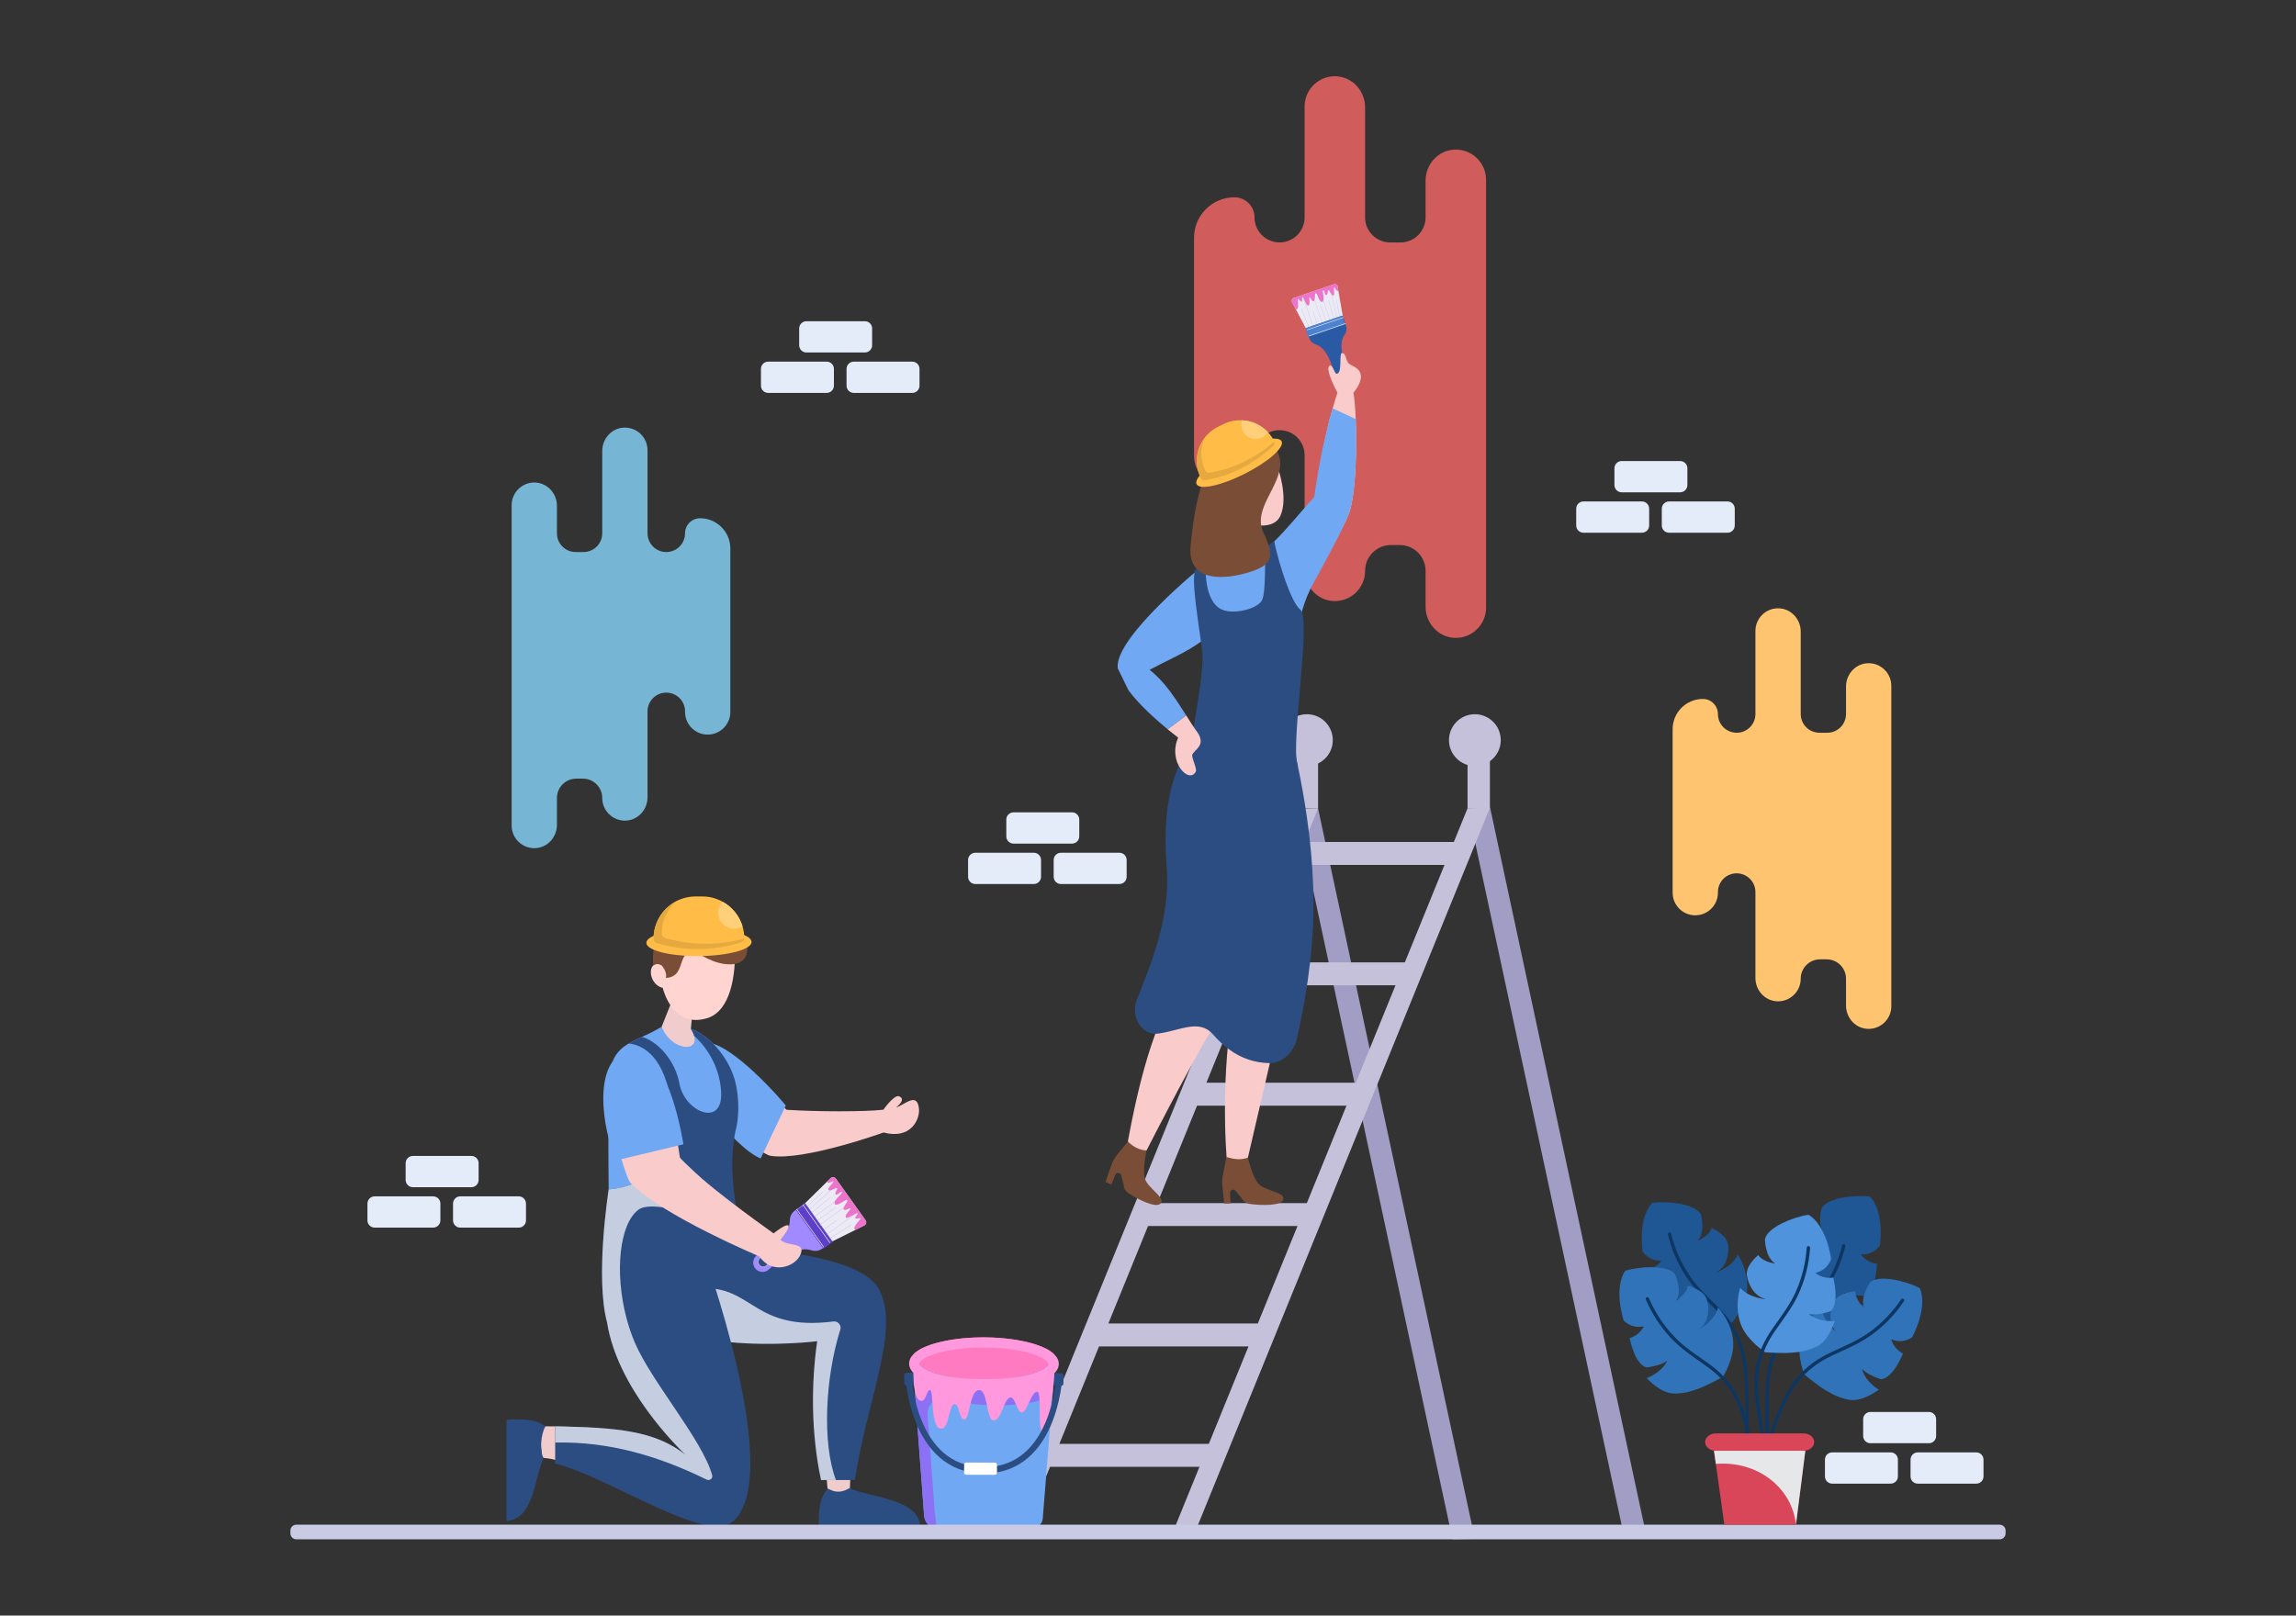 <?xml version="1.0" encoding="utf-8"?>
<svg xmlns="http://www.w3.org/2000/svg" enable-background="new 0 0 1364 960" id="Layer_1" version="1.1" viewBox="0 0 1364 960" x="0px" y="0px">
<rect x="0" y="0" width="1364" height="960" fill="#333333" stroke="none"/>
<polygon fill="#A29DC4" points="876.186,914.408 862.906,914.695 769.759,480.701 783.039,480.413"/>
<polygon fill="#A29DC4" points="978.404,914.05 965.124,914.337 871.977,480.315 885.257,480.028"/>
<path d="M623.795,871.598h88.788l-17.275,42.445l13.28-0.292l176.528-433.724l-13.28,0.292l-8.138,19.995h-88.788&#xD;&#xA;	l8.137-19.992l-13.28,0.292L593.238,914.339l13.28-0.292L623.795,871.598z M747.245,786.434h-88.788l23.564-57.896h88.788&#xD;&#xA;	L747.245,786.434z M740.247,585.479h88.788l-23.564,57.895h-88.788L740.247,585.479z M799.922,657.009l-23.564,57.896H687.57&#xD;&#xA;	l23.564-57.896H799.922z M858.148,513.949l-23.564,57.896h-88.788l23.564-57.896H858.148z M629.344,857.964l23.564-57.896h88.788&#xD;&#xA;	l-23.564,57.896H629.344z" fill="#C6C1DB"/>
<rect fill="#C6C1DB" height="36.778" transform="matrix(-1 -4.520130e-11 4.520130e-11 -1 1756.951 923.861)" width="13.28" x="871.835" y="443.541"/>
<rect fill="#C6C1DB" height="36.778" transform="matrix(-1 -4.520130e-11 4.520130e-11 -1 1552.797 923.861)" width="13.28" x="769.759" y="443.541"/>
<circle cx="776.399" cy="439.791" fill="#C6C1DB" r="15.384"/>
<circle cx="876.186" cy="439.791" fill="#C6C1DB" r="15.384"/>
<path d="M864.003,88.897c-9.664,0.455-17.098,8.779-17.098,18.454l0,21.829c0,8.217-6.661,14.879-14.879,14.879&#xD;&#xA;	h-6.175c-8.217,0-14.879-6.661-14.879-14.879V63.779c0-9.674-7.434-17.998-17.098-18.454c-10.317-0.486-18.835,7.735-18.835,17.946&#xD;&#xA;	v65.909c0,8.217-6.661,14.879-14.879,14.879l0,0c-8.217,0-14.879-6.661-14.879-14.879v0c0-6.592-5.344-11.936-11.936-11.936h0&#xD;&#xA;	c-13.253,0-23.996,10.744-23.996,23.996v129.711c0,9.923,8.044,17.966,17.966,17.966h0c9.923,0,17.966-8.044,17.966-17.966v-0.47&#xD;&#xA;	c0-8.217,6.661-14.879,14.879-14.879l0,0c8.217,0,14.879,6.661,14.879,14.879v68.221c0,9.674,7.434,17.998,17.098,18.454&#xD;&#xA;	c10.317,0.486,18.835-7.735,18.835-17.946l0,0c0-8.477,6.872-15.349,15.349-15.349h5.234c8.477,0,15.349,6.872,15.349,15.349v21.359&#xD;&#xA;	c0,9.674,7.435,17.999,17.098,18.453c10.317,0.486,18.835-7.735,18.835-17.946V106.843&#xD;&#xA;	C882.838,96.632,874.321,88.411,864.003,88.897z" fill="#D15C5C"/>
<path d="M318.062,286.728c7.236,0.341,12.804,6.574,12.804,13.819v16.347c0,6.153,4.988,11.142,11.142,11.142h4.624&#xD;&#xA;	c6.153,0,11.142-4.988,11.142-11.142l0-48.975c0-7.244,5.567-13.478,12.803-13.819c7.726-0.364,14.104,5.792,14.104,13.439v49.355&#xD;&#xA;	c0,6.153,4.988,11.142,11.142,11.142l0,0c6.153,0,11.142-4.988,11.142-11.142l0,0c0-4.937,4.002-8.938,8.938-8.938h0&#xD;&#xA;	c9.924,0,17.97,8.045,17.97,17.97v97.133c0,7.43-6.024,13.454-13.454,13.454h0c-7.43,0-13.454-6.024-13.454-13.454v-0.352&#xD;&#xA;	c0-6.153-4.988-11.142-11.142-11.142l0,0c-6.153,0-11.142,4.988-11.142,11.142l0,51.087c0,7.244-5.567,13.478-12.803,13.819&#xD;&#xA;	c-7.726,0.364-14.104-5.792-14.104-13.439l0,0c0-6.348-5.146-11.494-11.494-11.494h-3.92c-6.348,0-11.494,5.146-11.494,11.494&#xD;&#xA;	v15.994c0,7.244-5.567,13.478-12.804,13.819c-7.726,0.364-14.104-5.793-14.104-13.439v-190.38&#xD;&#xA;	C303.958,292.52,310.336,286.364,318.062,286.728z" fill="#77B5D4"/>
<path d="M1109.481,394.103c-7.236,0.341-12.804,6.574-12.804,13.819v16.347c0,6.153-4.988,11.142-11.142,11.142&#xD;&#xA;	h-4.624c-6.153,0-11.142-4.988-11.142-11.142v-48.975c0-7.244-5.567-13.478-12.803-13.819c-7.726-0.364-14.104,5.792-14.104,13.439&#xD;&#xA;	v49.355c0,6.153-4.988,11.142-11.142,11.142l0,0c-6.153,0-11.142-4.988-11.142-11.142v0c0-4.937-4.002-8.938-8.938-8.938l0,0&#xD;&#xA;	c-9.924,0-17.97,8.045-17.97,17.97v97.133c0,7.43,6.024,13.454,13.454,13.454h0c7.43,0,13.454-6.024,13.454-13.454v-0.352&#xD;&#xA;	c0-6.153,4.988-11.142,11.142-11.142l0,0c6.153,0,11.142,4.988,11.142,11.142v51.087c0,7.244,5.567,13.478,12.803,13.819&#xD;&#xA;	c7.726,0.364,14.104-5.792,14.104-13.439l0,0c0-6.348,5.146-11.494,11.494-11.494h3.92c6.348,0,11.494,5.146,11.494,11.494v15.994&#xD;&#xA;	c0,7.245,5.567,13.478,12.804,13.819c7.726,0.364,14.104-5.793,14.104-13.439v-190.38&#xD;&#xA;	C1123.585,399.895,1117.207,393.739,1109.481,394.103z" fill="#FFC470"/>
<path d="M775.756,195.058l21.904-7.475l-2.927-16.921l-0.068-0.399c-0.18-1.046-1.255-1.682-2.259-1.339&#xD;&#xA;	l-23.873,8.149c-1.003,0.343-1.463,1.498-0.969,2.436l2.315,4.393L775.756,195.058z" fill="#ECEBF5"/>
<path d="M794.26,180.497c-0.149-0.784-0.299-1.567-0.448-2.351c-0.03-0.158,0.22-0.172,0.25-0.015&#xD;&#xA;	c0.527,2.763,1.054,5.527,1.582,8.29c0.15,0.784,0.299,1.567,0.449,2.351c0.03,0.158-0.22,0.172-0.25,0.015&#xD;&#xA;	C795.314,186.024,794.787,183.26,794.26,180.497z" fill="#CDCAE6"/>
<path d="M792.961,184.078c-0.456-2.057-0.912-4.114-1.368-6.171c-0.259-1.167-0.517-2.333-0.776-3.5&#xD;&#xA;	c-0.034-0.156,0.202-0.238,0.237-0.081c0.456,2.057,0.912,4.114,1.368,6.171c0.456,2.057,0.912,4.114,1.368,6.171l0.776,3.5&#xD;&#xA;	c0.035,0.156-0.202,0.238-0.237,0.081C793.873,188.192,793.417,186.135,792.961,184.078z" fill="#CDCAE6"/>
<path d="M789.903,181.083c-0.256-0.943-0.511-1.886-0.767-2.829c-0.042-0.155,0.198-0.227,0.24-0.071&#xD;&#xA;	c0.904,3.336,1.808,6.673,2.713,10.009c0.256,0.943,0.511,1.886,0.767,2.829c0.042,0.155-0.198,0.227-0.24,0.071&#xD;&#xA;	C791.711,187.755,790.807,184.419,789.903,181.083z" fill="#CDCAE6"/>
<path d="M787.873,184.033c-0.694-2.094-1.389-4.188-2.083-6.283c-0.393-1.187-0.787-2.373-1.18-3.56&#xD;&#xA;	c-0.051-0.153,0.186-0.234,0.237-0.081c0.698,2.104,1.395,4.208,2.093,6.313c0.694,2.094,1.389,4.188,2.083,6.283&#xD;&#xA;	c0.393,1.187,0.787,2.373,1.18,3.56c0.051,0.153-0.186,0.234-0.237,0.081C789.268,188.241,788.571,186.137,787.873,184.033z" fill="#CDCAE6"/>
<path d="M785.011,183.349c-0.28-0.823-0.56-1.647-0.84-2.47c-0.052-0.153,0.185-0.234,0.237-0.081&#xD;&#xA;	c0.988,2.906,1.976,5.813,2.964,8.719c0.28,0.823,0.56,1.647,0.84,2.47c0.052,0.153-0.185,0.234-0.237,0.081L785.011,183.349z" fill="#CDCAE6"/>
<path d="M781.199,178.764l4.615,13.521c0.052,0.152-0.185,0.234-0.237,0.081l-4.615-13.521&#xD;&#xA;	C780.91,178.692,781.146,178.611,781.199,178.764z" fill="#CDCAE6"/>
<path d="M780.201,185.319l2.573,7.539c0.052,0.152-0.185,0.234-0.237,0.081l-2.573-7.539&#xD;&#xA;	C779.912,185.248,780.149,185.166,780.201,185.319z" fill="#CDCAE6"/>
<path d="M774.611,177.603l5.806,17.01c0.052,0.152-0.185,0.234-0.237,0.081l-5.806-17.01&#xD;&#xA;	C774.322,177.532,774.559,177.451,774.611,177.603z" fill="#CDCAE6"/>
<path d="M773.197,183.267c1.414,3.48,2.828,6.959,4.243,10.439c0.403,0.991,0.806,1.983,1.209,2.974&#xD;&#xA;	c0.061,0.149-0.176,0.23-0.237,0.081c-1.414-3.48-2.828-6.959-4.243-10.439c-0.403-0.991-0.806-1.983-1.209-2.974&#xD;&#xA;	C772.899,183.199,773.137,183.118,773.197,183.267z" fill="#CDCAE6"/>
<path d="M775.758,195.059l2.004,5.872c0.569,1.666,1.857,2.988,3.509,3.6l0.883,0.326&#xD;&#xA;	c2.75,1.019,4.646,3.278,6.144,5.799c2.495,4.199,3.916,8.913,4.792,13.793c0.042,0.236,0.101,0.464,0.176,0.684&#xD;&#xA;	c0.805,2.359,3.401,3.695,5.844,2.862c2.774-0.947,3.952-4.202,2.457-6.724c-2.557-4.313-4.182-8.944-4.567-14&#xD;&#xA;	c-0.203-2.677-0.011-5.367,1.389-7.658l0.713-1.17c0.907-1.484,1.105-3.295,0.543-4.941l-2.016-5.907L775.758,195.059z&#xD;&#xA;	 M795.359,223.898c-0.414-1.213,0.233-2.532,1.445-2.945c1.213-0.414,2.532,0.233,2.946,1.447c0.414,1.212-0.234,2.531-1.447,2.945&#xD;&#xA;	C797.091,225.757,795.773,225.11,795.359,223.898z" fill="#2B5AA5"/>
<rect fill="#4E82CE" height="5.527" transform="matrix(0.946 -0.323 0.323 0.946 -20.426 264.81)" width="23.109" x="776.031" y="191.178"/>
<path d="M794.868,224.065c0.506,1.483,2.119,2.275,3.603,1.769c1.484-0.507,2.277-2.12,1.77-3.603&#xD;&#xA;	c-0.507-1.484-2.12-2.277-3.604-1.77C795.154,220.968,794.361,222.581,794.868,224.065z M795.359,223.898&#xD;&#xA;	c-0.414-1.213,0.233-2.532,1.445-2.945c1.213-0.414,2.532,0.233,2.946,1.447c0.414,1.212-0.234,2.531-1.447,2.945&#xD;&#xA;	C797.091,225.757,795.773,225.11,795.359,223.898z" fill="#7E63E6"/>
<rect fill="#FFFFFF" height="0.272" transform="matrix(-0.946 0.323 -0.323 -0.946 1593.946 120.004)" width="23.109" x="775.461" y="192.134"/>
<rect fill="#FFFFFF" height="0.272" transform="matrix(-0.946 0.323 -0.323 -0.946 1597.472 126.561)" width="23.109" x="776.679" y="195.705"/>
<path d="M769.879,183.903c0.186-0.023,0.361-0.064,0.523-0.131c1.605-0.645,0.164-6.091,0.645-6.135&#xD;&#xA;	c0.483-0.049,1.669,1.897,2.284,1.567c0.612-0.328-0.295-2.317,0.455-2.613c0.747-0.295,2.184,5.65,3.515,4.938&#xD;&#xA;	c1.334-0.714,0.139-4.681,0.673-4.862c0.53-0.179,1.302,2.622,2.468,2.341c1.166-0.281,0.27-4.807,1.288-4.775&#xD;&#xA;	c1.02,0.035,2.086,6.048,3.891,5.082c1.805-0.966-0.49-6.793,0.528-6.76c1.02,0.035,0.54,2.581,1.676,2.722&#xD;&#xA;	c1.217,0.151,0.711-2.892,1.394-2.89c0.688,0.003,1.459,3.09,2.832,3.225c1.261,0.124-0.156-4.643,0.609-4.79&#xD;&#xA;	c0.765-0.147,0.86,2.542,2.445,1.995l-0.441-2.553c-0.18-1.046-1.255-1.682-2.259-1.339l-23.873,8.149&#xD;&#xA;	c-1.003,0.343-1.463,1.498-0.969,2.436L769.879,183.903z" fill="#ED74CB"/>
<path d="M663.977,396.545c0.018,0.196,0.018,0.411,0.071,0.643c2.161,4.447,4.358,8.911,6.465,13.179&#xD;&#xA;	c6.589,8.768,16.697,17.679,23.18,23.001l11.018-8.232c-6.107-9.608-12.643-20.055-21.769-27.108&#xD;&#xA;	c15.394-8.197,25.751-11.876,36.377-21.572l-5.054-40.037C714.265,336.418,662.673,378.169,663.977,396.545z" fill="#71A8F4"/>
<path d="M755.107,440.345c0,0-2.048,127.545-25.336,156.026c-11.236,13.742-48.645,87.272-48.645,87.272&#xD;&#xA;	c-4.189,0.582-8.08-0.263-11.095-5.278c7.621-41.634,17.785-77.274,34.175-97.975c8.555-58.715-16.536-84.34,11.145-140.017&#xD;&#xA;	L755.107,440.345z" fill="#F9CBCB"/>
<path d="M765.096,431.538c9.826,61.203,6.279,96.084-1.446,159.941c-0.078,0.648-0.193,1.304-0.34,1.936&#xD;&#xA;	l-22.739,97.818l-11.461,1.583c-2.89-32.321-1.217-72.964,4.492-100.302c-4.242-79.697-44.344-101.882-7.023-160.947&#xD;&#xA;	L765.096,431.538z" fill="#F9CBCB"/>
<path d="M687.851,614.198c12.808-1.59,24.483-8.981,32.627,0.33c5.958,6.792,12.844,12.324,21.386,15.13&#xD;&#xA;	c3.619,1.199,7.512,1.929,11.781,2.043c7.811,0.199,14.765-5.753,16.818-14.573c3.907-16.878,9.887-47.85,9.865-79.727&#xD;&#xA;	c-0.042-56.953-16.155-109.824-16.155-109.824s-0.251-0.059-0.704-0.175c-5.251-1.168-38.536-7.941-50.757,7.213&#xD;&#xA;	c-13.276,16.476-22.98,38.251-19.608,80.671c2.407,30.291-9.729,58.455-17.727,78.618&#xD;&#xA;	C671.391,604.015,678.358,615.408,687.851,614.198z" fill="#2C4D82"/>
<path d="M755.454,332.699l13.937,29.528c0,0,0.476-0.753,1.279-2.086c5.32-8.619,25.489-41.638,30.604-54.803&#xD;&#xA;	c4.112-10.603,4.87-37.831,4.129-56.317c-0.281-6.857-0.763-12.533-1.367-15.698c0,0,9.005-9.779,1.422-14.881&#xD;&#xA;	c-1.446-0.973-3.748-1.701-4.528-2.883c-1.949-2.955-1.054-4.892-3.375-5.765c-2.531-0.953,0.373,12.705-3.671,12.287&#xD;&#xA;	c-1.221-0.404-2.403-6.565-4.353-4.396c-2.156,2.399,5.01,15.645,5.01,15.645c-1.003,3.04-1.955,6.156-2.856,9.321&#xD;&#xA;	c-4.66,16.38-7.837,34.191-9.456,53.332C773.619,304.905,764.612,317.998,755.454,332.699z" fill="#F9CBCB"/>
<path d="M716.97,430.358l49.757-0.036c-2.595-11.3-8.954-17.349,0.37-43.002c3.886-10.677,4.558-19.721,3.573-27.18&#xD;&#xA;	c-2.474-18.535-15.216-27.442-15.216-27.442l-11.936-6.697l-14.593,0.01l-14.661,10.409c0,0,0.758,41.218,3.054,55.306&#xD;&#xA;	C719.337,404.159,721.708,418.349,716.97,430.358z" fill="#3E3279"/>
<path d="M708.761,438.076c22.891,11.713,30.719-0.902,48.1-1.04c1.357-0.001,2.788,0.073,4.27,0.224&#xD;&#xA;	c5.275,0.574,9.542-4.152,8.659-9.376c-2.749-16.048-1.833-33.782,2.194-57.721c0.9-5.327,2.378-10.527,4.409-15.527&#xD;&#xA;	c1.228-3.015,2.633-5.953,4.238-8.794c7.501-13.418,17.159-31.561,20.643-40.504c4.112-10.603,4.87-37.831,4.129-56.317&#xD;&#xA;	l-13.718-6.37c-4.66,16.38-8.115,32.583-10.939,52.68c-6.977,7.264-28.96,35.311-33.61,32.703l-3.618-2.032l-14.593,0.01&#xD;&#xA;	l-14.661,10.409c0,0,0.758,41.218,3.054,55.306C719.337,404.159,713.5,426.066,708.761,438.076z" fill="#71A8F4"/>
<path d="M757.208,321.508c-0.834,0.812,8.509,35.614,15.264,40.719c6.755,5.105-5.714,78.904-1.692,91.852&#xD;&#xA;	s-65.857,0-65.857,0s10.763-52.506,9.341-66.249c-1.422-13.743-7.806-47.381-3.449-49.895c4.357-2.514,5.521-3.446,5.521-3.446&#xD;&#xA;	s-1.71,20.408,8.015,26.897c6.827,4.555,22.16,0.712,25.189-4.412s1.312-28.465,2.638-30.972&#xD;&#xA;	C753.503,323.495,757.208,321.508,757.208,321.508z" fill="#2C4D82"/>
<path d="M699.926,438.279c-6.429,14.519,6.589,27.876,10.465,20.197c0.804-1.661-2.143-7.34-2.143-9.608&#xD;&#xA;	c0-1.393,2.464-2.964,4.161-5.447c1.929-2.822,0.303-6.357-0.893-8.018c-2.285-3.125-4.518-6.643-6.804-10.268l-11.018,8.232&#xD;&#xA;	C697.407,436.404,699.926,438.279,699.926,438.279z" fill="#F9CBCB"/>
<path d="M759.219,278.202c0,0,6.282,17.357,1.467,28.212c-4.814,10.855-24.111,3.393-24.111,3.393L759.219,278.202z" fill="#F9CBCB"/>
<polygon fill="#F9CBCB" points="746.617,310.453 749.539,326.771 736.128,326.78 736.575,309.806"/>
<path d="M728.615,687.474l-1.851,9.487c-0.654,2.591-0.839,5.277-0.549,7.934l1.061,10.246l3.76-0.03l-0.335-6.487&#xD;&#xA;	c0.165-1.677,2.273-2.319,3.346-1.02l3.509,4.253c1.013,1.905,2.861,3.247,4.996,3.553c6.521,0.936,19.265,1.33,19.853-2.945&#xD;&#xA;	c0.604-4.396-11.761-4.754-15.306-9.646c-3.434-4.736-5.742-14.962-5.742-14.962C737.477,689.418,732.904,688.914,728.615,687.474z" fill="#7A4E36"/>
<path d="M670.032,678.365l-5.988,7.3c-1.693,2.065-3.006,4.417-3.875,6.943l-3.403,9.724l3.415,1.574l2.46-6.01&#xD;&#xA;	c0.863-1.448,3.045-1.131,3.461,0.503l1.363,5.341c0.107,2.155,1.207,4.156,3.009,5.343c5.501,3.624,16.864,9.408,19.216,5.79&#xD;&#xA;	c2.419-3.719-8.616-9.311-9.741-15.246c-1.089-5.748,1.178-15.983,1.178-15.983C676.951,683.403,673.299,681.495,670.032,678.365z" fill="#7A4E36"/>
<path d="M735.902,265.296c4.753-4.497,24.004-5.702,24.611,9.567c0.566,14.235-16.658,27.436-9.915,41.636&#xD;&#xA;	c6.743,14.199,5.535,19.013-7.942,23.345c-13.477,4.332-37.304,7.22-35.378-15.162s6.879-44.768,15.162-54.03&#xD;&#xA;	C728.305,264.093,735.902,265.296,735.902,265.296z" fill="#7A4E36"/>
<path d="M761.375,262.224c1.83,3.624-7.99,12.269-21.934,19.309c-13.944,7.04-26.731,9.809-28.56,6.185&#xD;&#xA;	c-1.83-3.624,7.99-12.269,21.934-19.309C746.759,261.369,759.545,258.6,761.375,262.224z" fill="#FFBC47"/>
<path d="M756.943,262.09c0.492,0.957,0.268,2.115-0.491,2.851c-3.21,2.99-6.546,5.679-10.02,8.051&#xD;&#xA;	c-4.974,3.426-10.248,6.19-15.758,8.313c-4.716,1.811-9.623,3.182-14.704,4.076c-1.043,0.181-2.077-0.359-2.569-1.315&#xD;&#xA;	c-2.801-5.553-3.069-11.738-1.281-17.238c1.208-3.696,3.354-7.059,6.321-9.733c1.473-1.292,3.102-2.45,4.943-3.376l3.212-1.612&#xD;&#xA;	c2.617-1.319,5.363-2.099,8.116-2.314c1.035-0.103,2.073-0.114,3.117-0.059c5.817,0.245,11.398,2.777,15.453,7.121&#xD;&#xA;	C754.713,258.381,755.95,260.137,756.943,262.09z" fill="#FFBC47"/>
<path d="M712.12,266.828c0.788-2.409,2.012-4.651,3.564-6.679c-0.327,0.73-0.641,1.466-0.89,2.227&#xD;&#xA;	c-1.788,5.5-1.52,11.685,1.281,17.238c0.492,0.957,1.526,1.496,2.569,1.315c5.081-0.894,9.988-2.265,14.704-4.076&#xD;&#xA;	c5.51-2.123,10.784-4.888,15.758-8.313c2.726-1.862,5.365-3.925,7.927-6.169c0.325,0.896,0.106,1.903-0.581,2.57&#xD;&#xA;	c-3.21,2.99-6.546,5.679-10.02,8.051c-4.974,3.426-10.248,6.19-15.758,8.313c-4.716,1.811-9.623,3.182-14.704,4.076&#xD;&#xA;	c-1.043,0.181-2.077-0.359-2.569-1.315C710.599,278.513,710.331,272.328,712.12,266.828z" fill="#E6A940"/>
<path d="M753.282,256.855c-0.476,0.791-1.102,1.514-1.861,2.132c-3.668,2.982-9.072,2.425-12.067-1.258&#xD;&#xA;	c-1.887-2.322-2.352-5.323-1.525-7.995C743.646,249.98,749.227,252.512,753.282,256.855z" fill="#FFCF7A"/>
<path d="M419.616,664.073c0,0,34.067,22.051,37.957,22.701c19.775,3.305,67.325-13.83,67.325-13.83&#xD;&#xA;	c16.353,4.36,21.745-7.987,21.029-14.267c-1.153-10.122-8.601-1.99-13.607-0.618c0,0,6.544-4.771,1.767-6.627&#xD;&#xA;	c-2.894-1.124-9.297,7.971-9.297,7.971c-11.498,1.305-39.429,1.209-57.436,0.052c-1.88-1.561-4.661-3.9-6.577-5.421&#xD;&#xA;	c-13.849-10.891-27.142-17.952-45.48-21.899C410.183,644.446,413.151,654.717,419.616,664.073z" fill="#F9CBCB"/>
<path d="M451.893,688.371l14.948-31.476c-10.386-12.479-42.217-45.826-51.983-35.235&#xD;&#xA;	C399.388,638.438,436.661,682.439,451.893,688.371z" fill="#71A8F4"/>
<path d="M488.278,906.279l3.879-18.024c-0.884-3.829-1.9-23.033-2.612-26.444&#xD;&#xA;	c-6.013-28.274-6.332-43.491-2.749-68.304c0,0-122.446,21.476-114.274-54.339h51.197c0,0,83.97,3.617,96.855,28.897&#xD;&#xA;	c12.223,23.979-7.125,45.763-14.685,94.605c-0.515,3.142-0.817,21.79-1.186,25.129l39.927,18.48H488.278z" fill="#F1CCCD"/>
<path d="M507.818,879.47h-20.056c-6.013-28.298-5.857-57.698-2.273-82.511c0,0-25.126,3.175-52.614,0.524&#xD;&#xA;	c-31.661-3.043-64.721-15.732-60.352-56.327h51.197c0,0,85.827,0.074,98.713,25.354C534.656,790.489,515.377,830.605,507.818,879.47&#xD;&#xA;	z" fill="#2C4D82"/>
<path d="M499.231,789.965c-9.103,28.946-10.83,67.775-2.614,89.511h-8.862c-6.008-28.3-5.843-57.712-2.268-82.511&#xD;&#xA;	c0,0-25.13,3.169-52.619,0.51l-16.688-31.935c31.229-1.773,31.079,25.761,79.026,19.692&#xD;&#xA;	C497.774,784.918,500.012,787.502,499.231,789.965z" fill="#C5CEE0"/>
<path d="M433.268,899.785c-15.781,14.285-70.805-24.143-103.447-32.316c-2.773-0.687-5.375-1.104-7.756-1.178&#xD;&#xA;	l-1.841-18.8c3.289,0.025,6.479,0.049,9.596,0.098c36.618,0.614,61.653,4.148,79.986,18.874&#xD;&#xA;	c-3.583-3.338-72.672-68.525-42.091-122.323h48.227C415.943,744.139,463.972,872.075,433.268,899.785z" fill="#F1CCCD"/>
<path d="M435.654,903.878c-15.781,14.285-73.191-26.077-105.833-34.25v-22.04&#xD;&#xA;	c36.496,0.614,59.321,2.454,77.63,17.033c-5.007-4.712-67.371-64.892-41.429-117.292c0.515-1.081,1.08-2.136,1.693-3.191&#xD;&#xA;	l49.553-1.693C417.269,742.445,466.358,876.169,435.654,903.878z" fill="#2C4D82"/>
<path d="M411.936,596.192l-1.516,15.149c17.436,16.246-17.546,17.221-17.35-1.228l5.002-12.547l2.604-7.975&#xD;&#xA;	L411.936,596.192z" fill="#F1CCCD"/>
<path d="M491.95,884.553c-4.425,4.187-6.053,12.273-5.363,22.359h60.192c-1.633-16.529-29.014-16.759-42.19-22.653&#xD;&#xA;	C500.788,886.627,496.702,887.423,491.95,884.553z" fill="#2C4D82"/>
<path d="M324.069,847.489c-5.944-4.126-13.099-4.494-23.184-3.803v60.193c16.529-1.634,16.123-24.369,22.018-37.544&#xD;&#xA;	C320.533,862.532,321.198,852.24,324.069,847.489z" fill="#2C4D82"/>
<path d="M361.458,647.414c0-29.013,13.771-26.276,31.612-37.3c-0.001,0.013-0.001,0.013-0.002,0.026l0.013,0.001&#xD;&#xA;	c6.485,15.828,26.258,15.599,17.339,1.202c14.949,5.044,33.407,29.532,25.954,51.663c-11.245,33.392,0.579,55.566,1.141,75.747&#xD;&#xA;	c0.096,3.644,2.499,5.99-1.251,6.142c-52.089,4.726-69.468,9.729-72.713-2.61C361.078,732.881,361.458,685.052,361.458,647.414z" fill="#71A8F4"/>
<path d="M361.458,788.572l83.131-42.522c0,0-15.45-42.871-7.072-76.434c0,0,2.405-10.317,0.077-23.117&#xD;&#xA;	c-0.259-1.435-0.582-2.909-0.97-4.396c-0.052-0.207-0.116-0.414-0.168-0.621c-0.026-0.065-0.039-0.142-0.065-0.207&#xD;&#xA;	c-4.279-14.351-15.915-26.542-25.974-29.93c0.957,1.538,1.578,2.922,1.927,4.137c3.93,3.478,14.803,14.7,16.044,32.839&#xD;&#xA;	c1.525,22.211-21.729,12.425-24.733-4.318c-2.543-14.177-13.331-25.443-22.276-27.848c-2.87,1.319-5.508,2.521-7.873,3.917&#xD;&#xA;	c7.175,0.685,24.099,6.542,26.129,46.052c0,0,1.202,37.028-38.036,40.673c0,0,0,0.013-0.013,0.052c0,0.013,0,0.013,0,0.026&#xD;&#xA;	C361.238,709.126,352.964,763.128,361.458,788.572z" fill="#2C4D82"/>
<path d="M329.821,847.591v9.593c32.296-0.724,61.864,8.184,90.022,22.043c1.758,0.866,3.762-0.724,3.245-2.625&#xD;&#xA;	c-5.688-20.776-35.838-55.334-45.871-78.619c-2.056-4.771-3.749-9.787-5.081-14.881c-3.53-13.394-4.59-27.344-3.349-39.006&#xD;&#xA;	c1.254-11.752,4.861-21.177,10.627-25.353c10.925-7.887,58.644,13.122,59.161,5.029v-0.155c0-0.271-0.077-0.582-0.22-0.944&#xD;&#xA;	c-0.013-0.013-0.013-0.013-0.013-0.026c-3-7.318-33.744-31.83-38.036-39.187c-0.724-1.241-1.823-2.107-3.232-2.65&#xD;&#xA;	c-3.737,10.783-12.929,23.892-35.476,25.986c0,0,0,0.013-0.013,0.052c0,0.013,0,0.013,0,0.026&#xD;&#xA;	c-0.336,2.172-8.055,52.555-0.944,78.942c6.128,39.044,41.643,73.9,46.556,78.58c0.103,0.091,0.181,0.155,0.246,0.22&#xD;&#xA;	C389.138,850.048,366.319,848.199,329.821,847.591z" fill="#C5CEE0"/>
<path d="M393.724,587.031c0,0,0.195,0.891,0.664,2.295l0.012,0.001c1.982,5.896,8.768,20.772,25.641,15.711&#xD;&#xA;	c14.454-4.341,16.973-26.959,16.512-40.362c-15.107,7.986-32.263-12.675-42.669,9.197&#xD;&#xA;	C384.335,568.596,384.179,584.665,393.724,587.031z" fill="#FFD4D1"/>
<path d="M443.353,560.833c1.379,3.053,1.059,11.997-9.133,12.192c-10.166,0.195-17.108-5.732-20.59-6.615&#xD;&#xA;	c-12.486-3.165-5.084,14.091-18.064,14.686c0.418-1.968,0.216-4.121-2.815-7.874c-1.229-0.566-3.974-0.511-4.676,0.475&#xD;&#xA;	c0,0-2.16-18.281,8.667-21.667c0,0,3.672-4.59,8.892-5.32C414.503,545.47,437.357,547.56,443.353,560.833z" fill="#7A4E36"/>
<path d="M446.502,559.711c0.04,4.487-13.921,8.25-31.184,8.406c-17.263,0.156-31.29-3.356-31.33-7.843&#xD;&#xA;	c-0.041-4.487,13.921-8.25,31.184-8.406C432.435,551.713,446.462,555.224,446.502,559.711z" fill="#FFBC47"/>
<path d="M442.175,557.41c0.02,1.189-0.769,2.227-1.881,2.585c-4.644,1.393-9.266,2.426-13.869,3.077&#xD;&#xA;	c-6.606,0.961-13.185,1.121-19.684,0.53c-5.56-0.512-11.094-1.554-16.567-3.154c-1.122-0.331-1.883-1.371-1.903-2.56&#xD;&#xA;	c-0.059-6.874,2.701-13.135,7.164-17.711c3.006-3.072,6.777-5.355,11.026-6.554c2.091-0.56,4.272-0.911,6.551-0.928l3.972-0.026&#xD;&#xA;	c3.239-0.026,6.342,0.543,9.175,1.677c1.076,0.404,2.11,0.901,3.119,1.466c5.645,3.089,9.937,8.328,11.831,14.617&#xD;&#xA;	C441.78,552.643,442.146,554.989,442.175,557.41z" fill="#FFBC47"/>
<path d="M395.435,540.178c1.959-2.002,4.27-3.626,6.799-4.876c-0.681,0.563-1.352,1.139-1.971,1.772&#xD;&#xA;	c-4.463,4.576-7.223,10.837-7.164,17.711c0.02,1.189,0.78,2.23,1.903,2.56c5.473,1.6,11.007,2.641,16.567,3.154&#xD;&#xA;	c6.499,0.591,13.078,0.432,19.684-0.53c3.613-0.511,7.237-1.265,10.874-2.236c-0.116,1.047-0.826,1.938-1.833,2.263&#xD;&#xA;	c-4.644,1.393-9.266,2.426-13.869,3.077c-6.606,0.961-13.185,1.121-19.684,0.53c-5.56-0.512-11.094-1.554-16.567-3.154&#xD;&#xA;	c-1.122-0.331-1.883-1.371-1.903-2.56C388.212,551.014,390.972,544.754,395.435,540.178z" fill="#E6A940"/>
<path d="M441.108,550.431c-0.858,0.551-1.832,0.962-2.887,1.202c-5.095,1.161-10.178-2.035-11.344-7.149&#xD;&#xA;	c-0.735-3.224,0.273-6.427,2.4-8.67C434.921,538.903,439.214,544.142,441.108,550.431z" fill="#FFCF7A"/>
<path d="M494.502,737.659l-16.186-22.72l14.764-14.506l0.348-0.343c0.912-0.897,2.412-0.764,3.153,0.278&#xD;&#xA;	l17.639,24.764c0.741,1.042,0.379,2.495-0.765,3.067l-5.356,2.673L494.502,737.659z" fill="#ECEBF5"/>
<path d="M486.628,710.394c0.697-0.662,1.395-1.324,2.092-1.986c0.14-0.133-0.095-0.323-0.234-0.191&#xD;&#xA;	c-2.459,2.334-4.919,4.669-7.378,7.003c-0.697,0.662-1.395,1.324-2.092,1.986c-0.14,0.133,0.095,0.323,0.234,0.19&#xD;&#xA;	C481.709,715.063,484.168,712.728,486.628,710.394z" fill="#CDCAE6"/>
<path d="M485.381,714.812c1.893-1.693,3.786-3.386,5.679-5.079c1.074-0.96,2.147-1.92,3.221-2.881&#xD;&#xA;	c0.143-0.128-0.03-0.375-0.175-0.246c-1.893,1.693-3.786,3.386-5.679,5.079s-3.786,3.386-5.679,5.079l-3.221,2.881&#xD;&#xA;	c-0.143,0.128,0.03,0.375,0.175,0.246C481.595,718.198,483.488,716.505,485.381,714.812z" fill="#CDCAE6"/>
<path d="M490.481,714.03c0.913-0.744,1.827-1.487,2.74-2.231c0.15-0.122-0.034-0.361-0.185-0.238&#xD;&#xA;	c-3.231,2.63-6.463,5.261-9.694,7.891c-0.913,0.744-1.827,1.487-2.74,2.231c-0.15,0.122,0.034,0.361,0.185,0.238&#xD;&#xA;	C484.018,719.291,487.25,716.661,490.481,714.03z" fill="#CDCAE6"/>
<path d="M490.393,718.346c2.152-1.562,4.305-3.124,6.457-4.685c1.22-0.885,2.439-1.77,3.659-2.655&#xD;&#xA;	c0.157-0.114-0.018-0.36-0.175-0.246c-2.163,1.569-4.325,3.138-6.488,4.708c-2.152,1.562-4.305,3.124-6.457,4.685&#xD;&#xA;	c-1.22,0.885-2.439,1.77-3.659,2.655c-0.157,0.114,0.018,0.36,0.175,0.246C486.068,721.484,488.231,719.915,490.393,718.346z" fill="#CDCAE6"/>
<path d="M493.675,719.689c0.853-0.609,1.706-1.218,2.559-1.828c0.158-0.113-0.017-0.359-0.175-0.246&#xD;&#xA;	c-3.011,2.15-6.022,4.301-9.033,6.451c-0.853,0.609-1.706,1.218-2.559,1.827c-0.158,0.113,0.017,0.359,0.175,0.246L493.675,719.689z" fill="#CDCAE6"/>
<path d="M500.632,717.881l-14.026,9.99c-0.158,0.113,0.017,0.359,0.175,0.246l14.026-9.991&#xD;&#xA;	C500.965,718.015,500.791,717.769,500.632,717.881z" fill="#CDCAE6"/>
<path d="M496.999,725l-7.821,5.571c-0.158,0.113,0.017,0.359,0.175,0.246l7.821-5.571&#xD;&#xA;	C497.332,725.133,497.157,724.887,496.999,725z" fill="#CDCAE6"/>
<path d="M507.897,721.378l-17.645,12.569c-0.158,0.113,0.017,0.359,0.175,0.246l17.645-12.569&#xD;&#xA;	C508.23,721.511,508.055,721.265,507.897,721.378z" fill="#CDCAE6"/>
<path d="M505.298,727.917c-3.831,2.412-7.662,4.824-11.494,7.235c-1.092,0.687-2.183,1.374-3.275,2.061&#xD;&#xA;	c-0.164,0.104,0.011,0.349,0.175,0.246c3.831-2.412,7.662-4.824,11.494-7.235c1.092-0.687,2.183-1.374,3.275-2.061&#xD;&#xA;	C505.638,728.059,505.462,727.813,505.298,727.917z" fill="#CDCAE6"/>
<path d="M478.34,714.972l-6.127,4.364c-1.708,1.217-2.787,3.128-2.943,5.219l-0.125,1.646&#xD;&#xA;	c-0.241,3.227-1.944,5.995-4.026,8.473c-3.933,4.68-8.779,8.071-14.315,10.494c-3.237,1.417-4.373,5.432-2.323,8.31&#xD;&#xA;	c1.805,2.533,5.286,3.051,7.733,1.308c0.228-0.162,0.446-0.344,0.653-0.546c4.289-4.161,8.995-7.776,14.39-10.132&#xD;&#xA;	c3.239-1.414,6.683-2.294,10.092-1.357l1.094,0.302c2.047,0.562,4.238,0.174,5.966-1.057l6.091-4.339L478.34,714.972z&#xD;&#xA;	 M451.134,751.451c-0.897-1.259-0.603-3.005,0.654-3.9c1.259-0.896,3.004-0.603,3.901,0.655c0.896,1.257,0.602,3.003-0.656,3.9&#xD;&#xA;	C453.775,753.002,452.029,752.708,451.134,751.451z" fill="#A189FF"/>
<rect fill="#5C40C7" height="27.853" transform="matrix(0.815 -0.58 0.58 0.815 -332.779 415.727)" width="6.662" x="480.376" y="714.322"/>
<path d="M456.198,747.844c-1.097-1.54-3.233-1.899-4.773-0.802c-1.539,1.096-1.898,3.232-0.801,4.772&#xD;&#xA;	c1.096,1.539,3.232,1.898,4.771,0.802C456.935,751.518,457.294,749.382,456.198,747.844z M451.134,751.451&#xD;&#xA;	c-0.897-1.259-0.603-3.005,0.654-3.9c1.259-0.896,3.004-0.603,3.901,0.655c0.896,1.257,0.602,3.003-0.656,3.9&#xD;&#xA;	C453.775,753.002,452.029,752.708,451.134,751.451z" fill="#A9A7C7"/>
<rect fill="#FFFFFF" height="0.327" transform="matrix(0.58 0.815 -0.815 0.58 795.95 -90.168)" width="27.853" x="471.514" y="726.849"/>
<rect fill="#FFFFFF" height="0.327" transform="matrix(0.58 0.815 -0.815 0.58 796.544 -86.043)" width="27.853" x="467.81" y="729.488"/>
<path d="M508.099,730.872c-0.166-0.153-0.309-0.317-0.421-0.496c-1.118-1.76,4.123-6.078,3.682-6.459&#xD;&#xA;	c-0.438-0.387-2.967,0.683-3.338-0.072c-0.369-0.751,1.918-2.06,1.393-2.878c-0.524-0.814-6.111,3.995-6.913,2.362&#xD;&#xA;	c-0.804-1.637,3.156-4.681,2.76-5.232c-0.393-0.548-3.118,1.651-4.062,0.556c-0.944-1.095,3.117-4.896,2.097-5.58&#xD;&#xA;	c-1.024-0.683-6.295,4.453-7.382,2.239c-1.087-2.214,5.256-6.305,4.237-6.989c-1.024-0.683-2.344,2.147-3.555,1.486&#xD;&#xA;	c-1.298-0.709,1.338-3.331,0.668-3.81c-0.676-0.481-3.601,1.998-5.04,1.166c-1.321-0.765,3.417-4.436,2.772-5.118&#xD;&#xA;	c-0.646-0.682-2.629,1.883-3.796,0.233l2.227-2.189c0.912-0.897,2.412-0.764,3.153,0.278l17.639,24.764&#xD;&#xA;	c0.741,1.042,0.379,2.495-0.765,3.067L508.099,730.872z" fill="#ED74CB"/>
<path d="M359.111,653.351c0,0,12.148,46.054,15.318,49.405c18.065,19.1,76.732,43.838,76.732,43.838&#xD;&#xA;	c7.22,10.733,20.424,6.365,23.901-0.159c4.771-8.951-7.069-5.279-11.381-9.753c0,0,4.356-5.068,4.809-7.365&#xD;&#xA;	c0.844-4.282-8.913,3.579-8.913,3.579c-11.029-7.843-40.774-29.247-55.547-44.316c-0.418-2.827-0.836-5.654-1.317-8.475&#xD;&#xA;	c-3.552-20.297-9.4-36.806-22.284-54.563C366.363,632.268,360.79,640.157,359.111,653.351z" fill="#F9CBCB"/>
<path d="M366.331,689.45l39.706-9.499c-3.553-20.297-12.663-58.348-32.411-55.027&#xD;&#xA;	C351.406,628.66,357.703,672.391,366.331,689.45z" fill="#71A8F4"/>
<path d="M620.148,823.41l10.357,0.027c0.699,0.002,1.267-0.563,1.268-1.262l0.012-4.922&#xD;&#xA;	c0.002-0.699-0.563-1.267-1.262-1.269l-10.356-0.027L620.148,823.41z" fill="#2C4D82"/>
<path d="M548.82,823.225l-10.356-0.027c-0.699-0.002-1.264-0.57-1.262-1.268l0.012-4.922&#xD;&#xA;	c0.002-0.699,0.57-1.264,1.268-1.262l10.357,0.027L548.82,823.225z" fill="#2C4D82"/>
<path d="M543.103,804.274l0.488,6.585l0.459,6.192l5.8,78.146c6.9,2.906,18.699,6.858,33.81,7.011&#xD;&#xA;	c15.783,0.154,28.115-3.924,35.121-6.832l6.213-78.115l0.491-6.19l0.522-6.582c-6.883-6.352-24.566-9.761-41.427-9.805&#xD;&#xA;	C567.719,794.64,550.02,797.958,543.103,804.274z" fill="#FF7AC0"/>
<path d="M626.743,811.067l-0.405,5.021l-1.076,13.645h-0.016l-5.754,72.498c-0.248,3.121-2.669,5.621-5.776,6.003&#xD;&#xA;	c-20.112,2.471-39.276,2.941-57.046,0.471c-4.189-0.582-7.378-4.057-7.691-8.275l-6.272-84.545l-0.359-5.037h1.247l2.745,0.016&#xD;&#xA;	c0.67,1.123,3.072,3.244,9.497,5.302c7.595,2.433,17.777,3.789,28.678,3.821c10.9,0.031,21.083-1.279,28.709-3.68&#xD;&#xA;	c6.44-2.012,8.842-4.133,9.512-5.24H626.743z" fill="#71A8F4"/>
<path d="M626.743,811.067l-0.405,5.021l-1.076,13.645h-0.016c-0.405,0.187-0.827,0.374-1.294,0.546&#xD;&#xA;	c-0.904,0.374-1.934,0.749-3.103,1.107c-7.61,2.401-17.808,3.711-28.693,3.68c-10.9-0.031-21.083-1.388-28.694-3.821&#xD;&#xA;	c-0.062-0.031-0.125-0.047-0.187-0.062c-6.316-2.043-12.694,2.932-12.21,9.544l4.195,56.529l1.262,11.428l0,0&#xD;&#xA;	c-4.116-0.675-7.234-4.082-7.542-8.242l-6.273-84.557l-0.359-5.037h1.247l2.745,0.016c0.67,1.123,3.072,3.244,9.497,5.302&#xD;&#xA;	c7.595,2.433,17.777,3.789,28.678,3.821c10.9,0.031,21.083-1.279,28.709-3.68c6.44-2.012,8.842-4.133,9.512-5.24H626.743z" fill="#8D71F5"/>
<path d="M540.08,810.237c-0.005,2.074,0.94,3.954,2.632,5.64c0.406,0.401,0.85,0.794,1.339,1.172&#xD;&#xA;	c6.021,4.683,18.131,7.618,31.039,8.602c3.114,0.242,6.281,0.363,9.41,0.371c16.115,0.042,32.992-2.984,40.495-8.764&#xD;&#xA;	c0.068-0.052,0.143-0.112,0.212-0.165c0.408-0.323,0.786-0.661,1.134-1c1.701-1.677,2.656-3.553,2.661-5.626&#xD;&#xA;	c0.006-2.217-1.075-4.21-2.993-5.98c-2.377-2.2-6.06-4.042-10.543-5.525c-1.778-0.585-3.685-1.11-5.689-1.568&#xD;&#xA;	c-1.673-0.396-3.414-0.748-5.2-1.046c-6.294-1.087-13.215-1.648-19.994-1.666c-10.489-0.027-21.306,1.249-29.645,3.739&#xD;&#xA;	c-0.642,0.187-1.276,0.381-1.887,0.591c-0.287,0.097-0.574,0.195-0.853,0.299c-3.827,1.362-6.968,3.021-9.092,4.961&#xD;&#xA;	C541.177,806.032,540.085,808.02,540.08,810.237z M555.832,816.16c-6.427-2.053-8.82-4.178-9.495-5.296&#xD;&#xA;	c-0.158-0.264-0.225-0.475-0.225-0.611c0.002-0.716,1.72-3.246,9.253-5.707c0.166-0.052,0.332-0.105,0.498-0.157&#xD;&#xA;	c0.695-0.217,1.412-0.433,2.151-0.628c7.335-2.002,16.651-3.071,26.552-3.045c6.161,0.016,12.087,0.454,17.454,1.275&#xD;&#xA;	c1.523,0.23,2.992,0.49,4.417,0.788c0.09,0.015,0.181,0.038,0.271,0.061c2.269,0.466,4.401,1.014,6.36,1.646&#xD;&#xA;	c0.06,0.015,0.121,0.03,0.181,0.053c7.942,2.547,9.722,5.184,9.72,5.915c0,0.136-0.069,0.347-0.228,0.61&#xD;&#xA;	c-0.682,1.114-3.085,3.227-9.523,5.247c-7.615,2.401-17.766,3.204-28.663,3.176C573.659,819.456,563.435,818.6,555.832,816.16z" fill="#FF98DC"/>
<path d="M542.712,815.877c0,0-0.485,16.062,4.414,16.534c3.32,0.319,3.082-6.395,5.39-6.388&#xD;&#xA;	c2.309,0.007,0.164,22.425,6.305,22.906c5.227,0.409,4.678-13.73,7.958-14.492c3.28-0.763,2.736,8.888,6.092,9.041&#xD;&#xA;	c3.356,0.153,3.049-17.031,8.623-17.498s4.278,18.221,8.854,18.068c4.577-0.153,5.644-11.289,9.153-13.425&#xD;&#xA;	c3.509-2.136,4.729,9.458,7.78,8.695s5.187-11.747,8.695-12.357c3.509-0.61-0.239,25.141,3.855,23.922s6.507-34.79,6.507-34.79&#xD;&#xA;	C598.289,823.333,570.421,822.93,542.712,815.877z" fill="#FF98DC"/>
<path d="M584.539,875.569c0.009,0,0.015,0,0.023,0c17.902,0.038,31.635-9.853,39.713-28.603&#xD;&#xA;	c6.007-13.941,6.757-27.668,6.786-28.245l-3.564-0.2c-0.007,0.135-0.758,13.679-6.51,26.977&#xD;&#xA;	c-7.565,17.487-19.817,26.336-36.416,26.301c-0.007,0-0.016,0-0.023,0c-16.652-0.043-28.932-8.953-36.503-26.483&#xD;&#xA;	c-5.757-13.332-6.497-26.89-6.503-27.025l-3.564,0.198c0.028,0.578,0.766,14.319,6.778,28.295&#xD;&#xA;	C552.835,865.569,566.593,875.523,584.539,875.569z" fill="#2C4D82"/>
<path d="M573.981,876.323l17.055,0.044c0.68,0.002,1.233-0.548,1.234-1.228l0.012-4.79&#xD;&#xA;	c0.002-0.68-0.548-1.233-1.228-1.235L574,869.07c-0.68-0.002-1.233,0.548-1.235,1.228l-0.012,4.79&#xD;&#xA;	C572.751,875.768,573.301,876.321,573.981,876.323z" fill="#FFFFFF"/>
<path d="M1187.929,914.695H176.071c-1.961,0-3.551-1.59-3.551-3.551v-1.61c0-1.961,1.59-3.551,3.551-3.551h1011.859&#xD;&#xA;	c1.961,0,3.551,1.59,3.551,3.551v1.61C1191.48,913.106,1189.89,914.695,1187.929,914.695z" fill="#C8CBE3"/>
<path d="M625.967,521.006v-9.991c0-2.371,1.923-4.292,4.294-4.292h34.759c2.371,0,4.292,1.922,4.292,4.292v9.991&#xD;&#xA;	c0,2.371-1.921,4.292-4.292,4.292h-34.759C627.89,525.298,625.967,523.376,625.967,521.006z" fill="#E4EBF9"/>
<path d="M636.875,501.28h-34.76c-2.371,0-4.292-1.921-4.292-4.292v-9.992c0-2.37,1.922-4.292,4.292-4.292h34.76&#xD;&#xA;	c2.371,0,4.292,1.923,4.292,4.292v9.992C641.167,499.359,639.245,501.28,636.875,501.28z" fill="#E4EBF9"/>
<path d="M618.462,511.015v9.991c0,2.371-1.921,4.292-4.292,4.292h-34.76c-2.37,0-4.291-1.922-4.291-4.292v-9.991&#xD;&#xA;	c0-2.371,1.921-4.292,4.291-4.292h34.76C616.541,506.722,618.462,508.644,618.462,511.015z" fill="#E4EBF9"/>
<path d="M1135.01,877.317v-9.991c0-2.371,1.923-4.292,4.294-4.292h34.759c2.371,0,4.292,1.921,4.292,4.292v9.991&#xD;&#xA;	c0,2.371-1.922,4.292-4.292,4.292h-34.759C1136.932,881.609,1135.01,879.688,1135.01,877.317z" fill="#E4EBF9"/>
<path d="M1145.917,857.592h-34.76c-2.371,0-4.292-1.922-4.292-4.292v-9.992c0-2.37,1.922-4.292,4.292-4.292h34.76&#xD;&#xA;	c2.371,0,4.292,1.923,4.292,4.292v9.992C1150.21,855.67,1148.288,857.592,1145.917,857.592z" fill="#E4EBF9"/>
<path d="M1127.505,867.326v9.991c0,2.371-1.922,4.292-4.292,4.292h-34.76c-2.37,0-4.291-1.921-4.291-4.292v-9.991&#xD;&#xA;	c0-2.371,1.922-4.292,4.291-4.292h34.76C1125.583,863.033,1127.505,864.955,1127.505,867.326z" fill="#E4EBF9"/>
<path d="M269.132,725.177v-9.991c0-2.371,1.923-4.292,4.294-4.292h34.759c2.371,0,4.292,1.922,4.292,4.292v9.991&#xD;&#xA;	c0,2.371-1.922,4.292-4.292,4.292h-34.759C271.054,729.47,269.132,727.548,269.132,725.177z" fill="#E4EBF9"/>
<path d="M280.039,705.452h-34.76c-2.371,0-4.292-1.922-4.292-4.292v-9.992c0-2.37,1.921-4.292,4.292-4.292h34.76&#xD;&#xA;	c2.371,0,4.292,1.923,4.292,4.292v9.992C284.331,703.531,282.41,705.452,280.039,705.452z" fill="#E4EBF9"/>
<path d="M261.627,715.186v9.991c0,2.371-1.922,4.292-4.292,4.292h-34.76c-2.37,0-4.291-1.922-4.291-4.292v-9.991&#xD;&#xA;	c0-2.371,1.922-4.292,4.291-4.292h34.76C259.705,710.894,261.627,712.815,261.627,715.186z" fill="#E4EBF9"/>
<path d="M502.914,229.178v-9.991c0-2.371,1.923-4.292,4.294-4.292h34.759c2.371,0,4.292,1.921,4.292,4.292v9.991&#xD;&#xA;	c0,2.371-1.922,4.292-4.292,4.292h-34.759C504.836,233.471,502.914,231.549,502.914,229.178z" fill="#E4EBF9"/>
<path d="M513.821,209.453h-34.76c-2.371,0-4.292-1.921-4.292-4.292v-9.992c0-2.37,1.921-4.292,4.292-4.292h34.76&#xD;&#xA;	c2.371,0,4.292,1.923,4.292,4.292v9.992C518.113,207.532,516.192,209.453,513.821,209.453z" fill="#E4EBF9"/>
<path d="M495.409,219.187v9.991c0,2.371-1.921,4.292-4.292,4.292h-34.76c-2.37,0-4.291-1.921-4.291-4.292v-9.991&#xD;&#xA;	c0-2.371,1.922-4.292,4.291-4.292h34.76C493.487,214.895,495.409,216.817,495.409,219.187z" fill="#E4EBF9"/>
<path d="M987.238,312.259v-9.991c0-2.371,1.923-4.292,4.294-4.292h34.759c2.371,0,4.292,1.922,4.292,4.292v9.991&#xD;&#xA;	c0,2.371-1.922,4.292-4.292,4.292h-34.759C989.161,316.551,987.238,314.63,987.238,312.259z" fill="#E4EBF9"/>
<path d="M998.145,292.534h-34.76c-2.371,0-4.292-1.921-4.292-4.292v-9.992c0-2.37,1.922-4.292,4.292-4.292h34.76&#xD;&#xA;	c2.371,0,4.292,1.923,4.292,4.292v9.992C1002.438,290.613,1000.516,292.534,998.145,292.534z" fill="#E4EBF9"/>
<path d="M979.733,302.268v9.991c0,2.371-1.922,4.292-4.292,4.292h-34.76c-2.37,0-4.291-1.922-4.291-4.292v-9.991&#xD;&#xA;	c0-2.371,1.922-4.292,4.291-4.292h34.76C977.811,297.976,979.733,299.897,979.733,302.268z" fill="#E4EBF9"/>
<path d="M1028.422,786.492c-10.95,3.791-20.633,6.828-30.654,4.912c-7.786-1.488-14.148-11.642-14.148-11.642&#xD;&#xA;	c10.74-2.527,13.636-8.22,13.636-8.22c-4.386,2.463-12.638,1.923-12.638,1.923c-6.748-2.699-7.085-18.894-7.085-18.894&#xD;&#xA;	c6.41-0.675,9.51-5.48,9.51-5.48c-8.007,0.32-11.276-5.561-11.276-5.561c-2.484-21.939,5.999-28.868,5.999-28.868&#xD;&#xA;	c9.894-1.106,25.622,0.871,28.73,7.052c0,0,2.826,10.385-2.018,15.65c0,0,7.072-3.015,8.335-7.647c0,0,10.108,4.211,9.897,11.161&#xD;&#xA;	c0,0,1.093,11.071-7.542,15.448c0,0,9.858-3.234,13.228-10.816c0,0,7.062,10.405,5.339,22.462&#xD;&#xA;	C1036.398,777.325,1028.422,786.492,1028.422,786.492z" fill="#1F5794"/>
<path d="M990.864,733.599c2.097,8.742,5.679,17.113,10.608,24.636c4.982,7.604,11.469,13.632,17.838,20.027&#xD;&#xA;	c3.316,3.33,6.439,6.84,8.889,10.868c2.435,4.003,4.237,8.355,5.512,12.858c2.208,7.803,2.645,15.944,3.009,24.005&#xD;&#xA;	c0.392,8.661,0.728,17.569-0.438,26.187c-0.171,1.261,1.76,1.807,1.932,0.533c1.026-7.584,0.904-15.333,0.656-22.965&#xD;&#xA;	c-0.257-7.926-0.526-16.042-2.138-23.828c-1.868-9.023-5.667-17.456-11.695-24.465c-6.15-7.151-13.645-12.969-19.29-20.583&#xD;&#xA;	c-6.149-8.294-10.543-17.771-12.951-27.806C992.496,731.813,990.563,732.345,990.864,733.599L990.864,733.599z" fill="#0D3663"/>
<path d="M1064.179,782.857c10.95,3.791,20.633,6.827,30.654,4.912c7.786-1.488,14.148-11.642,14.148-11.642&#xD;&#xA;	c-10.74-2.527-13.635-8.22-13.635-8.22c4.386,2.463,12.638,1.923,12.638,1.923c6.748-2.699,7.085-18.894,7.085-18.894&#xD;&#xA;	c-6.411-0.675-9.51-5.48-9.51-5.48c8.008,0.32,11.276-5.561,11.276-5.561c2.484-21.939-5.999-28.868-5.999-28.868&#xD;&#xA;	c-9.894-1.106-25.623,0.871-28.729,7.052c0,0-2.826,10.385,2.017,15.649c0,0-7.071-3.015-8.335-7.647c0,0-10.109,4.212-9.898,11.161&#xD;&#xA;	c0,0-1.093,11.071,7.541,15.449c0,0-9.858-3.235-13.227-10.816c0,0-7.063,10.405-5.339,22.461&#xD;&#xA;	C1056.203,773.691,1064.179,782.857,1064.179,782.857z" fill="#1F5794"/>
<path d="M1094.352,739.964c-2.061,8.589-5.564,16.766-10.406,24.157c-4.888,7.462-11.277,13.348-17.524,19.622&#xD;&#xA;	c-6.296,6.323-11.21,13.362-14.07,21.872c-2.609,7.762-3.392,15.877-3.587,24.018c-0.238,9.902,0.098,19.808,0.134,29.712&#xD;&#xA;	c0.005,1.289,2.009,1.292,2.004,0c-0.032-8.748-0.283-17.495-0.193-26.243c0.086-8.355,0.516-16.7,2.886-24.766&#xD;&#xA;	c2.605-8.867,7.38-16.226,13.838-22.767c6.075-6.153,12.388-11.875,17.313-19.05c5.406-7.874,9.31-16.738,11.537-26.021&#xD;&#xA;	C1096.584,739.244,1094.653,738.709,1094.352,739.964L1094.352,739.964z" fill="#0D3663"/>
<path d="M1071.755,816.571c8.958,7.351,16.988,13.555,27.052,15.232c7.819,1.302,17.306-6.018,17.306-6.018&#xD;&#xA;	c-9.198-6.093-9.942-12.436-9.942-12.436c3.261,3.83,11.189,6.184,11.189,6.184c7.265-0.193,13.194-15.267,13.194-15.267&#xD;&#xA;	c-5.779-2.855-7.022-8.436-7.022-8.436c7.401,3.076,12.505-1.308,12.505-1.308c9.934-19.718,4.378-29.157,4.378-29.157&#xD;&#xA;	c-8.898-4.466-24.336-8.064-29.393-3.342c0,0-6.251,8.762-3.532,15.379c0,0-5.588-5.278-5.168-10.062c0,0-10.942,0.448-13.153,7.039&#xD;&#xA;	c0,0-4.861,10.007,1.72,17.105c0,0-8.126-6.45-8.659-14.729c0,0-10.231,7.312-12.792,19.219&#xD;&#xA;	C1067.449,805.208,1071.755,816.571,1071.755,816.571z" fill="#3173B8"/>
<path d="M1129.452,772.047c-4.91,7.342-11.03,13.798-18.134,19.053c-7.171,5.305-15.204,8.612-23.239,12.332&#xD;&#xA;	c-8.097,3.749-15.146,8.648-20.778,15.639c-5.137,6.377-8.684,13.717-11.689,21.286c-3.655,9.206-6.774,18.615-10.171,27.917&#xD;&#xA;	c-0.442,1.211,1.437,1.907,1.879,0.695c3.002-8.217,5.799-16.509,8.915-24.683c2.977-7.808,6.273-15.487,11.292-22.231&#xD;&#xA;	c5.516-7.415,12.546-12.662,20.87-16.56c7.83-3.666,15.735-6.846,22.842-11.869c7.8-5.512,14.534-12.474,19.84-20.41&#xD;&#xA;	C1131.796,772.145,1130.169,770.974,1129.452,772.047L1129.452,772.047z" fill="#0D3663"/>
<path d="M1023.62,818.068c-10.162,5.57-19.199,10.184-29.4,9.972c-7.925-0.165-15.896-9.11-15.896-9.11&#xD;&#xA;	c10.166-4.289,12.068-10.386,12.068-10.386c-3.912,3.162-12.138,4.011-12.138,4.011c-7.104-1.532-10.147-17.442-10.147-17.442&#xD;&#xA;	c6.207-1.738,8.459-6.994,8.459-6.994c-7.841,1.656-12.048-3.596-12.048-3.596c-6.119-21.214,1.084-29.464,1.084-29.464&#xD;&#xA;	c9.57-2.746,25.407-3.429,29.505,2.145c0,0,4.524,9.766,0.63,15.767c0,0,6.467-4.155,6.938-8.935c0,0,10.67,2.461,11.625,9.348&#xD;&#xA;	c0,0,2.93,10.732-4.85,16.493c0,0,9.178-4.839,11.231-12.877c0,0,8.704,9.076,9.022,21.251&#xD;&#xA;	C1029.95,807.696,1023.62,818.068,1023.62,818.068z" fill="#3173B8"/>
<path d="M977.741,772.206c3.531,8.268,8.463,15.921,14.581,22.513c6.184,6.664,13.589,11.52,20.937,16.76&#xD;&#xA;	c3.826,2.728,7.493,5.666,10.583,9.227c3.07,3.54,5.576,7.528,7.586,11.755c3.483,7.323,5.276,15.277,6.984,23.163&#xD;&#xA;	c1.835,8.474,3.657,17.2,3.949,25.891c0.043,1.272,2.037,1.486,1.994,0.202c-0.258-7.649-1.675-15.268-3.196-22.751&#xD;&#xA;	c-1.58-7.772-3.202-15.728-6.095-23.134c-3.352-8.583-8.508-16.261-15.623-22.163c-7.259-6.021-15.623-10.503-22.462-17.065&#xD;&#xA;	c-7.45-7.148-13.368-15.756-17.421-25.247C979.051,770.172,977.234,771.019,977.741,772.206L977.741,772.206z" fill="#0D3663"/>
<path d="M1048.667,803.556c11.567,0.705,21.709,1.025,30.845-3.515c7.098-3.528,10.494-15.019,10.494-15.019&#xD;&#xA;	c-11.024,0.455-15.344-4.248-15.344-4.248c4.887,1.192,12.69-1.548,12.69-1.548c5.773-4.415,1.741-20.103,1.741-20.103&#xD;&#xA;	c-6.356,1.074-10.633-2.72-10.633-2.72c7.799-1.846,9.364-8.389,9.364-8.389c-3.51-21.798-13.543-26.19-13.543-26.19&#xD;&#xA;	c-9.827,1.597-24.444,7.732-25.773,14.521c0,0,0.072,10.762,6.153,14.53c0,0-7.621-1.001-10.085-5.123c0,0-8.603,6.776-6.53,13.412&#xD;&#xA;	c0,0,1.926,10.957,11.419,12.85c0,0-10.365-0.463-15.649-6.858c0,0-4.003,11.921,0.9,23.069&#xD;&#xA;	C1038.52,796.873,1048.667,803.556,1048.667,803.556z" fill="#4E93DB"/>
<path d="M1073.329,741.33c-0.578,8.814-2.648,17.466-6.171,25.569c-3.556,8.181-8.857,15.062-13.953,22.303&#xD;&#xA;	c-5.136,7.297-8.789,15.065-10.169,23.936c-1.258,8.091-0.658,16.222,0.527,24.279c1.441,9.8,3.447,19.507,5.158,29.261&#xD;&#xA;	c0.223,1.269,2.198,0.933,1.974-0.339c-1.511-8.616-3.238-17.195-4.628-25.833c-1.328-8.25-2.316-16.547-1.344-24.898&#xD;&#xA;	c1.068-9.18,4.529-17.24,9.787-24.779c4.947-7.092,10.201-13.8,13.842-21.703c3.996-8.674,6.345-18.071,6.97-27.597&#xD;&#xA;	C1075.408,740.242,1073.414,740.042,1073.329,741.33L1073.329,741.33z" fill="#0D3663"/>
<polygon fill="#D94559" points="1072.497,862.069 1071.772,867.816 1070.809,875.44 1070.703,876.271 1069.514,885.627 &#xD;&#xA;	1069.389,886.603 1068.233,895.765 1068.095,896.872 1066.938,905.984 1024.386,905.984 1023.004,896.09 1022.172,890.136 &#xD;&#xA;	1021.653,886.434 1020.809,880.374 1020.315,876.834 1019.451,870.668 1019.051,867.816 1018.25,862.069"/>
<path d="M1071.433,862.072h-52.117c-3.497,0-6.333-2.312-6.333-5.164l0,0c0-2.852,2.836-5.164,6.333-5.164h52.117&#xD;&#xA;	c3.498,0,6.333,2.312,6.333,5.164l0,0C1077.766,859.76,1074.931,862.072,1071.433,862.072z" fill="#D94559"/>
<path d="M1018.252,862.07l1.087,7.8c24.808-1.994,45.288,14.16,47.598,36.114l5.557-43.914H1018.252z" fill="#E6E7E8"/>
</svg>
